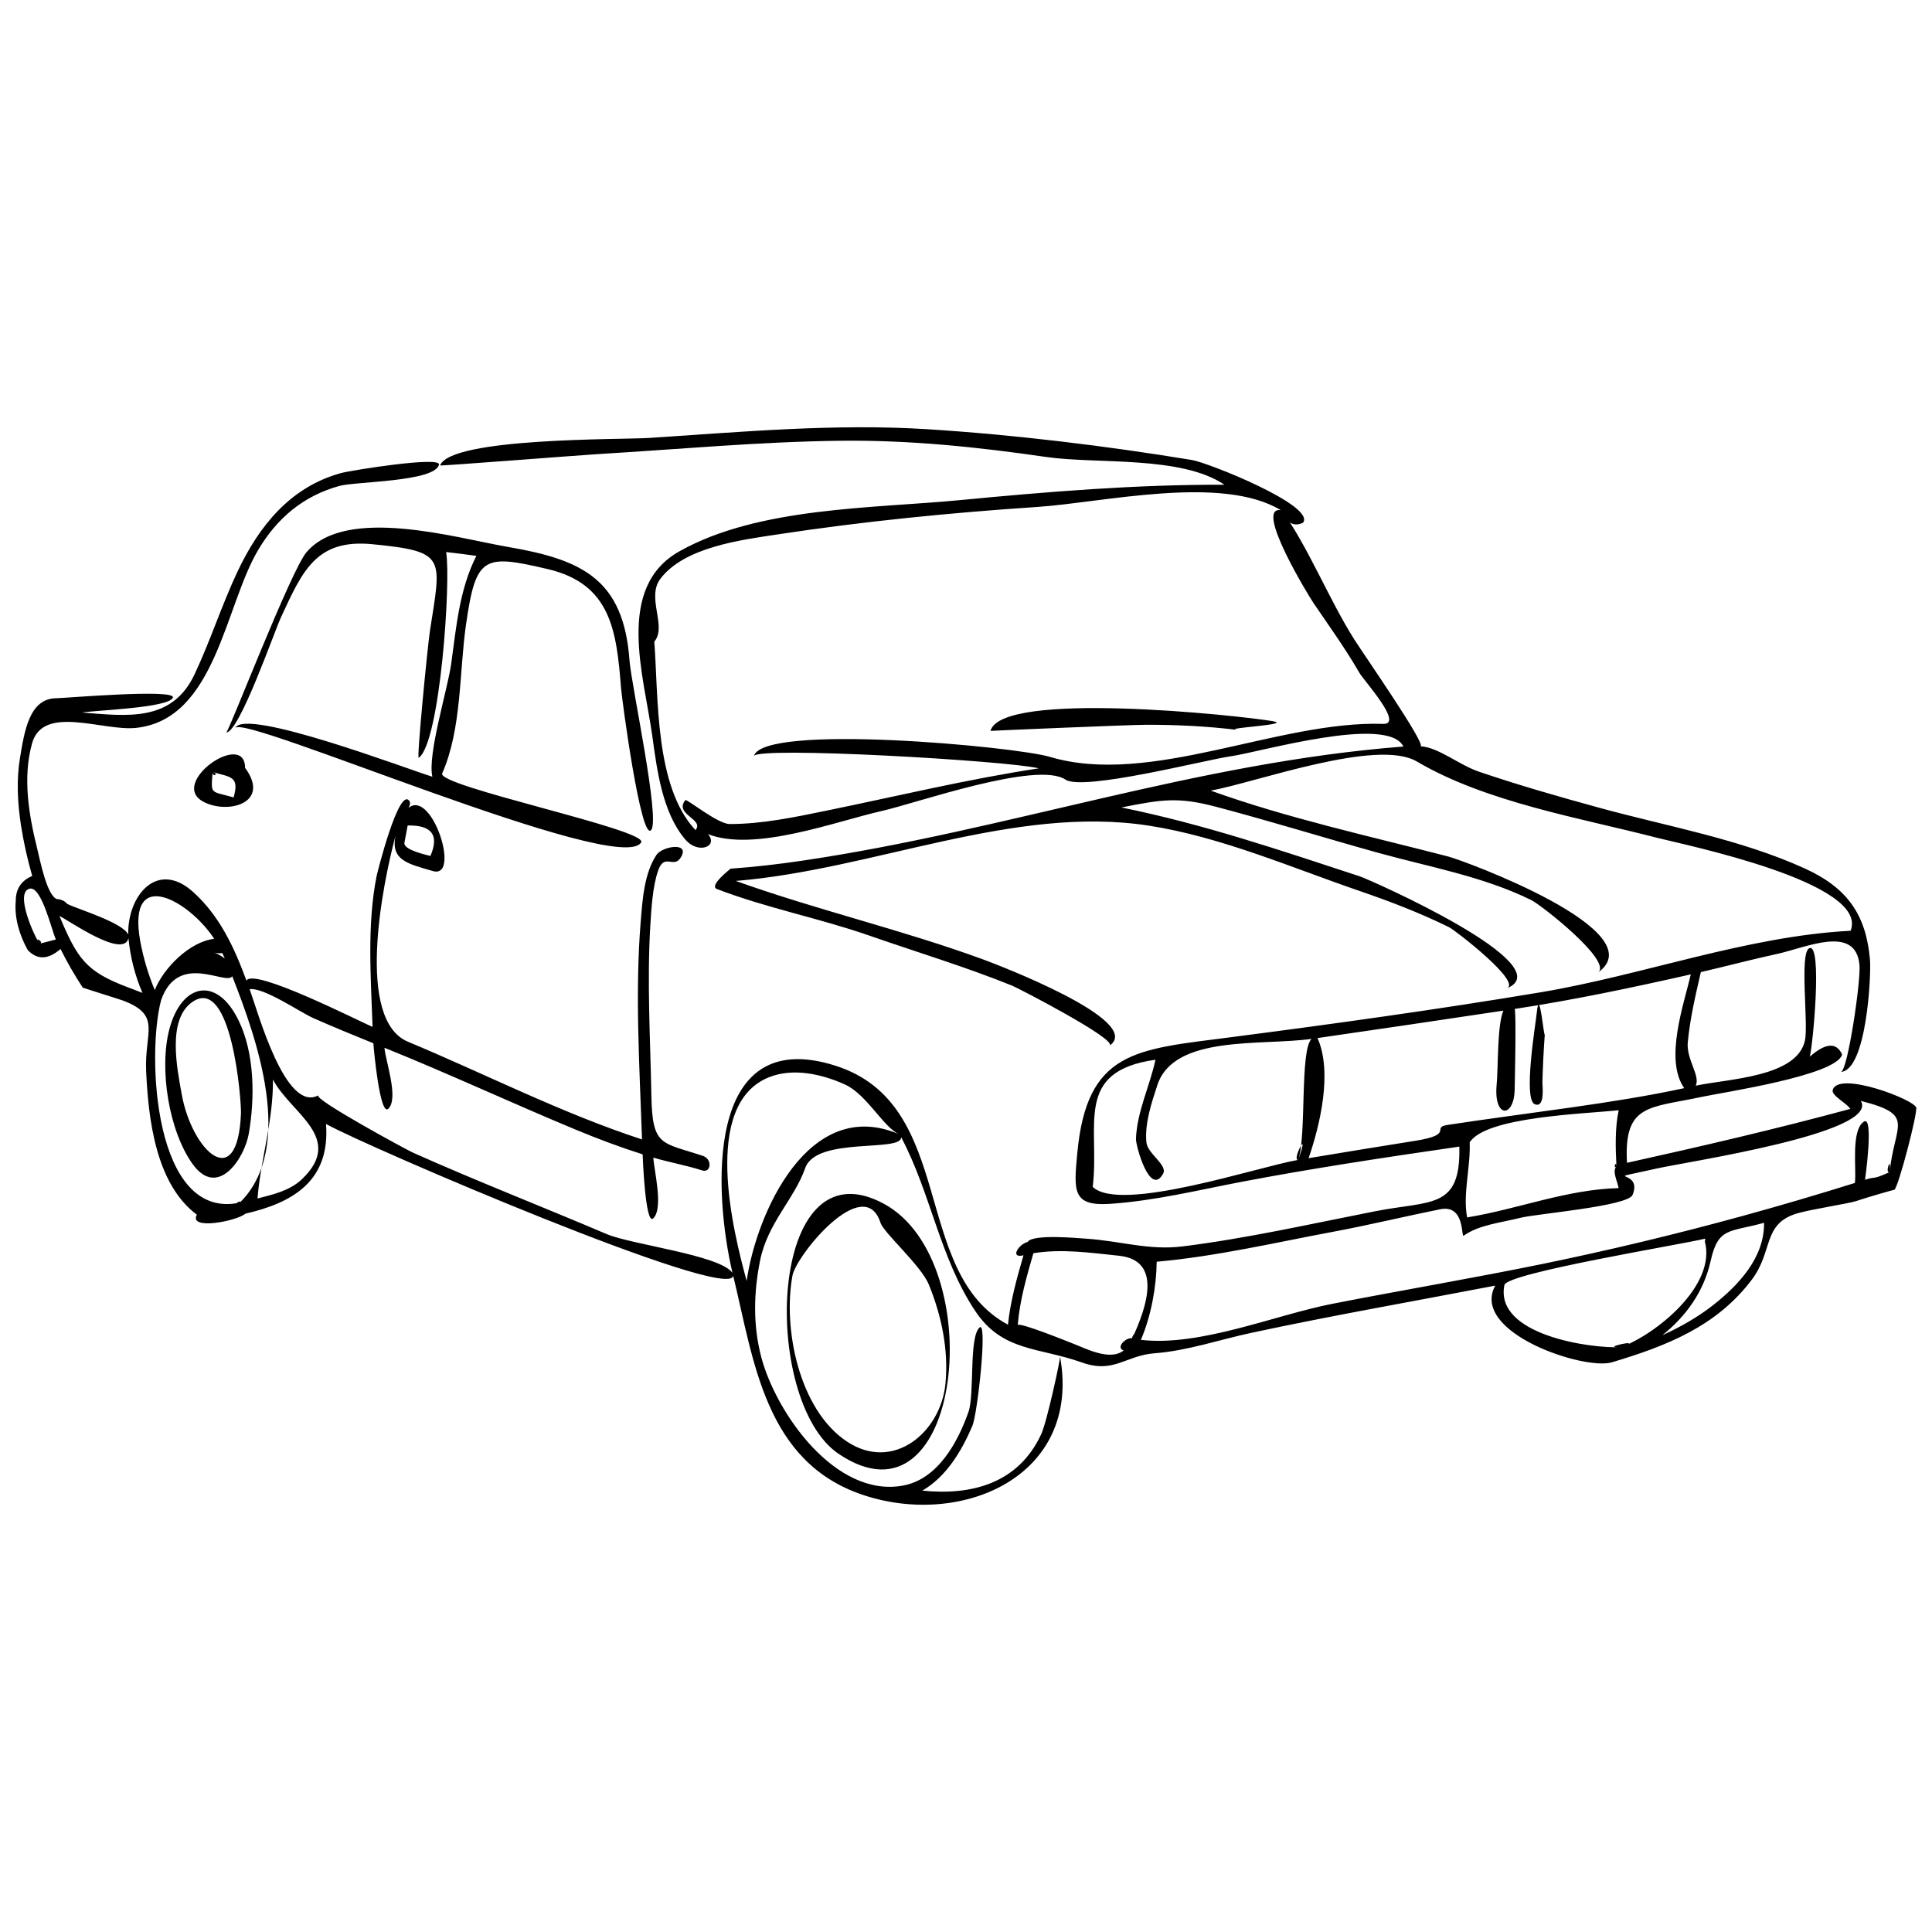 <?xml version="1.0" encoding="UTF-8"?>
<!-- Uploaded to: ICON Repo, www.iconrepo.com, Generator: ICON Repo Mixer Tools -->
<svg width="800px" height="800px" version="1.1" viewBox="144 144 512 512" xmlns="http://www.w3.org/2000/svg">
 <defs>
  <clipPath id="a">
   <path d="m148.09 257h503.81v286h-503.81z"/>
  </clipPath>
 </defs>
 <g clip-path="url(#a)">
  <path d="m651.79 437.59c0.152-1.941-20.676-10.016-22.102-4.715-0.398 1.477 3.828 3.523 4.656 4.996-19.594 5.305-39.363 9.898-59.172 14.289-0.902-15.719 5.949-14.488 19.84-17.48 5.758-1.238 35.73-5.672 37.16-11.23-1.48-3.293-4.336-3.098-8.566 0.578 0.746-2.254 3.441-30.164-0.102-28.738-2.731 1.098-0.172 20.137-1.195 24.555-2.215 9.598-20.141 10.016-28.93 11.875 1.289-2.625-2.523-6.992-2.102-11.48 0.594-6.293 2.047-12.469 3.461-18.621 6.766-1.559 13.473-3.359 20.258-4.828 7.617-1.641 20.707-7.891 21.785 2.867 0.418 4.141-3.141 28.293-4.926 28.41 6.801-0.441 8.082-25.609 7.703-29.824-1.027-11.523-5.703-18.801-17.141-24.031-17.246-7.875-36.516-11.18-54.695-16.176-10.656-2.922-21.297-5.965-31.766-9.527-5.371-1.828-10.637-6.41-15.469-6.742 1.258-0.855-14.941-24.148-17.551-28.258-6.621-10.398-12.328-24.719-19.172-34.109 1.258 3.238 3.109 4.277 5.551 3.129 3.5-4.488-25.109-15.91-29.441-16.625-22.711-3.742-47.172-6.715-70.164-8.16-24.547-1.543-49.262 0.727-73.758 2.316-7.359 0.48-52.391-0.156-55.332 7.285-0.082 0.195 36.516-2.684 42.125-3.023 21.242-1.273 42.523-3.254 63.809-3.516 18.418-0.23 36.52 1.656 54.723 4.301 13.281 1.926 35.754-0.434 47.219 7.359-23.086-0.105-46.875 1.84-69.84 4.047-23.398 2.254-53.625 1.809-74.582 13.578-17.121 9.609-9.426 32.918-7.219 48.875 1.246 8.961 2.629 20.348 8.777 27.531 3.391 3.977 8.82 1.84 5.996-1.445 12.332 4.836 33.902-3.394 46.078-6.141 9.027-2.023 41.082-13.359 48.648-8.312 4.699 3.141 37.137-5.246 43.906-6.195 7.633-1.082 41.508-11.023 45.66-2.562-54.895 4.238-105.02 22.215-159.15 30.223-6.352 0.945-12.734 1.684-19.148 2.137 0.066-0.012-5.898 4.519-3.629 5.394 13.145 5.055 27.039 7.699 40.324 12.324 12.672 4.418 25.508 8.277 37.957 13.305 1.629 0.66 28.016 14.328 25.77 15.891 9.512-6.644-30.633-21.805-33.484-22.852-21.562-7.898-43.977-13.07-65.566-20.809 36.5-2.984 73.621-20.199 109.43-14.656 19.109 2.957 37.734 11.094 55.941 17.336 8.062 2.762 16.035 5.824 23.684 9.598 1.562 0.77 19.375 14.531 15.27 16.188 15.012-6.066-36.129-28.754-38.996-29.695-21.113-6.926-41.352-13.824-63.141-18.242 10.863-2.168 15.105-2.805 25.055-0.188 14.414 3.797 28.562 8.191 42.914 12.184 13.637 3.793 27.816 6.238 40.621 12.531 2.75 1.355 21.781 16.348 17.688 19.23 15.477-10.914-35.434-29.676-39.73-30.777-20.695-5.356-42.793-10.203-62.867-17.445 11.898-2.141 44.043-13.945 54.609-7.723 18.426 10.852 43.289 14.949 63.711 20.234 7.059 1.824 56.355 11.84 51.242 24.633-27.543 1.426-55 11.758-82.18 16.309-27.348 4.566-54.891 8.383-82.383 11.945-24.883 3.219-37.867 3.481-40.379 30.812-0.898 9.758-1.379 13.965 8.621 13.305 11.754-0.781 23.219-3.598 34.754-5.805 18.188-3.477 37.309-6.383 57.883-9.367 0.398 16.688-7.426 14.211-22.375 17.145-16.895 3.316-33.883 7.176-50.969 9.301-8.961 1.113-16.402-1.445-25.652-2.055-1.945-0.121-14.105-1.289-15.402 0.875-2.394 0.57-4.832 4.469-1.102 3.531-1.75 6.031-3.461 12.125-4.117 18.398-25.867-13.895-13.387-58.305-45.68-68.625-35.051-11.199-32.223 34.133-27.328 54.879-3.394-4.731-26.738-7.457-33.363-10.281-17.074-7.269-34.422-14.02-51.359-21.59-1.543-0.691-26.648-14.277-25.004-15.176-8.742 4.742-16.02-22.066-18.227-28.113 3.691-0.574 13.387 6.109 16.852 7.644 5.273 2.328 10.602 4.516 15.934 6.68 0.09 1.5 1.738 19.523 3.969 17.34 2.832-2.75-0.766-12.727-1.027-16.148 17.039 6.867 33.668 14.629 50.633 21.68 5.836 2.422 11.758 4.648 17.781 6.566 0.023 0.559 0.711 18.941 2.801 16.973 2.816-2.656 0.203-12.758 0.039-16.105 4.277 1.258 8.676 2.023 12.914 3.379 2.481 0.789 2.766-3.125 0.105-3.875-10.906-3.648-13.289-2.328-13.539-15.992-0.277-15.012-1.188-30.215-0.266-45.219 0.25-4.047 0.594-10.246 2.082-14.43 1.684-4.734 4.156-0.242 6.055-3.523 2.379-4.117-5.008-2.816-6.492-0.605-3.266 4.863-3.723 11.844-4.191 17.496-1.566 19.121-0.316 38.805 0.336 57.949-21.25-6.938-41.406-17.289-62.02-25.887-13.906-5.805-6.863-41.328-3.316-54.543-1.305 6.535 3.43 7.394 9.883 9.301 8.504 2.504-2.473-28.535-8.746-13.148 0.387-1.18 3.43-4.137 2.57-5.391-2.801-4.07-8.602 19.32-8.691 19.758-2.594 12.973-1.547 26.945-1.09 40.09-3.512-1.484-31.625-15.816-33.418-12.262-3.211-8.723-7.031-17.043-14.043-23.418-9.68-8.816-17.566 1.066-17.281 11.227-1.375-3.168-13.215-6.695-16.152-8.125-0.695-0.805-1.629-1.246-2.801-1.305-2.656-1.098-4.398-10.219-5.176-13.336-2.231-8.953-3.906-18.836-1.367-27.926 2.906-10.402 18.746-3.176 27.543-4.098 21.141-2.231 23.523-32.328 32.422-47.23 5.023-8.43 11.965-14.262 21.488-16.895 4.336-1.199 25.176-1.055 26.383-5.621 0.621-2.344-23.391 1.5-26.012 2.227-13.391 3.703-21.648 13.961-27.379 26.094-4.195 8.906-7.188 18.324-11.383 27.227-5.984 12.711-17.805 11.07-29.801 10.125 3.559-0.621 22.938-1.211 24.047-3.945 0.992-2.418-29.023 0.156-30.867 0.156-7.199 0.02-8.473 8.852-9.629 15.742-0.988 5.918-0.656 12 0.246 17.906 0.715 4.543 1.707 9.035 2.984 13.457-2.922 1.215-4.379 3.441-4.367 6.656-0.402 4.481 1.023 9.105 3.18 12.969 2.519 2.664 5.414 2.578 8.688-0.281 1.754 3.523 3.707 6.922 5.871 10.211 0.082 0.117 9.766 3.113 10.645 3.445 10.434 3.91 5.68 8.363 6.172 18.727 0.578 12.41 2.457 29.844 13.438 38.031-2.277 4.188 10.504 1.734 12.898-0.273 12.938-2.977 22.453-8.938 21.336-23.77 10.238 5.785 107.28 47.488 107.9 40.215 5.473 22.5 8.375 49.375 34.371 58.086 26.172 8.777 57.965-4.84 52.262-36.625 0.102 0.57-3.445 17.18-5.019 20.574-6.016 12.93-18.285 16.273-31.488 14.918 6.398-3.703 10.449-10.559 13.266-17.16 1.359-3.195 4.109-28.234 1.867-26.051-2.832 2.746-1.234 17.602-2.91 22.375-2.801 7.977-8.098 17.781-17.301 19.492-18.02 3.352-33.738-19.383-37.605-34.031-2.211-8.402-2.023-17.023-0.336-25.496 1.996-10.047 9.043-16.293 11.992-24.621 2.926-8.398 25.699-4.086 25.402-8.188 7.875 14.801 10.242 31.98 19.652 46.09 7.219 10.812 16.727 9.527 28.277 13.633 8.496 3.027 11.531-1.867 19.297-2.449 8.602-0.645 17.18-3.606 25.578-5.406 21.461-4.606 43.086-8.363 64.641-12.516-6.695 12.434 23.555 22.523 30.926 20.324 14.281-4.277 27.738-9.445 37.121-21.965 5.68-7.578 2.746-14.797 12.035-17.516 3.719-1.094 13.633-2.586 15.594-3.254 2.672-0.922 10.281-3.109 10.117-2.984 1.094-0.852 6.199-20.375 5.754-21.707 0.039-0.539 0.234 0.711 0 0zm-141.23-101.75c-27.797-0.941-61.668 16.68-88.301 8.746-9.355-2.785-76.117-8.957-78.473-0.207 0.719-2.656 67.207 1.199 75.516 3.238-18.973 2.883-37.594 7.391-56.375 11.234-8.305 1.703-17.055 3.551-25.574 3.523-3.176-0.012-11.395-6.766-11.738-6.332-3.047 3.844 5.141 5.031 2.695 7.941-10.863-11.559-9.789-35.398-10.918-49.941 3.449-3.996-2.176-11.645 1.617-16.66 6.375-8.434 21.508-10.309 31.066-11.758 22.777-3.465 45.875-5.75 68.859-7.281 17.398-1.16 48.789-8.637 64.492 0.855-7.188-1.055 7.473 22.867 8.68 24.633 4.152 6.098 8.453 12.082 12.152 18.48 1.219 2.106 11.844 13.711 6.301 13.527-5.047-0.168 0.703 0.023 0 0zm-259.39 31.535c0.289-1.535 0.574-3.066 0.863-4.609 6.402-0.141 8.414 2.543 6.031 8.074-1.141-0.301-7.129-1.605-6.894-3.465 0.203-1.559-0.016 0.137 0 0zm-96.664 26.715c-1.258-1.586-6.781-13.664-2.625-14.586 3.133-0.695 5.863 11.195 6.926 13.473-1.43 0.367-2.859 0.738-4.301 1.113-1.898-2.391 1.465-0.234 0 0zm48.406 2.492c1.367 2.863 0.523 0.465-2.992-0.363 0.973 0.367 1.973 0.488 2.992 0.363 0.016 0.035-0.316 0.156 0 0zm-25.09 9.035c-11.023-4.137-13.332-7.559-18.07-18.879 2.578 1.25 16.953 11.422 18.293 5.894 0.484 5.027 1.719 9.859 3.703 14.496-1.305-0.5-2.617-1.008-3.926-1.512-3.074-1.156 1.238 0.461 0 0zm3.324-12.293c-3.551-20.066 13.055-10.625 19.613-0.527-6.531 0.766-13.488 7.805-15.742 13.586-1.754-4.223-3.039-8.57-3.871-13.059-0.734-4.141 0.797 4.477 0 0zm26.426 69.375c-22.852 4.957-24.746-39.195-20.871-53.676 4.551-12.969 17.32-3.688 18.844-6.316 6.277 16.027 16.918 45.242 2.027 59.992-2.172 0.473 0.809-0.801 0 0zm16.41-6.168c-3.176 3.023-7.703 4.047-11.734 5.078 0.797-10.316 4.176-20.414 4.09-31.523 4.648 8.938 19.215 15.441 7.644 26.445-3.121 2.973 4.164-3.957 0 0zm158.3-11.945c-24.016-10.324-37.867 21.098-40.41 38.867-3.582-13.094-12-46.684 5.84-53.941 6.418-2.621 14.203-0.855 20.25 1.91 5.766 2.633 10.215 11.402 14.32 13.164-4.684-2.019 0.047 0.02 0 0zm105.76 6.797c-10.039 1.641-47.188 14.219-54.457 7.148 1.953-16.133-5.246-30.637 16.629-33.691-1.516 7.027-4.871 13.66-5.176 20.934-0.074 1.758 3.688 15.543 7.195 9.273 1.281-2.297-4.098-5.25-4.418-8.277-0.523-4.996 1.395-10.605 2.891-15.195 4.402-13.461 27.633-10.375 40.855-12.262-3.133 3.231-1.27 25.723-3.519 32.07-1.902 0.316 3.379-9.531 0 0zm39.543-9.262c-4.418 0.676 2.023 2.539-8.57 4.207-9.418 1.48-18.812 3.055-28.223 4.602 3.043-8.793 6.367-22.797 2.367-31.832 16.43-2.379 32.848-4.801 49.258-7.269-1.668 3.68-1.367 15.277-1.785 19.547-0.887 9.145 4.769 9.039 4.777 1.008 0-0.07 0.484-21.078-0.035-21 15.695-2.379 31.23-5.664 46.707-9.164-1.77 7.707-7.098 22.562-1.742 30.148-18.984 4.113-40.738 6.398-62.754 9.754-1.094 0.172 15.582-2.367 0 0zm44.793 10.98c-1.238 1.336 0.297 3.981 0.57 5.762-13.75 0.332-26.691 5.578-40.148 7.766-1.176-6.242 0.945-13.324 0.684-19.906 4.375-6.812 30.324-7.508 39.484-8.504-1.012 4.75-0.84 10.07-0.59 14.883-0.969 1.035-0.102-1.922 0 0zm-128.32 45.566c-1.617-0.383-4.516 2.484-2.273 3.215-3.672 2.922-10.172-0.594-13.531-1.859-1.168-0.449-13.602-5.512-14.539-4.902 0.523-6.492 2.344-12.781 4.144-19.004 7.516-1.238 15.176-0.109 22.66 0.664 11.488 1.195 7.527 13.344 3.539 21.887-0.312-0.074 1.145-2.441 0 0zm129.53 2.34c-8.082 0.422-33.59-3.246-30.902-16.465 0.648-3.219 47.539-10.832 53.223-12.297-0.07 0.266 0.012 1.082-0.156 0.559 3.367 11.879-13.176 24.953-22.164 28.203-6.441 0.336 7.051-2.551 0 0zm24.352-11.094c-4.109 3.215-8.652 5.769-13.383 7.934 6.387-5.164 10.992-11.633 12.781-19.68 2.004-9.047 5.008-7.559 14.152-10.117 0.141 9.23-6.777 16.562-13.551 21.863-3.832 2.988 6.824-5.34 0 0zm46.848-35.297c-5.027 2.231-3.215 0.984-6.535 2.031 0 0.02 2.445-17.324-0.344-15.383-3.457 2.414-1.867 12.617-2.344 16.227-9.879 3.094-19.809 6.016-29.797 8.758-17.457 4.793-35.074 9.023-52.809 12.672-18.582 3.812-37.281 6.961-55.895 10.605-15.312 3.004-35.051 11.391-50.715 9.547 2.676-6.231 4.106-13.961 4.191-20.703 15.801-1.41 31.449-5.082 47.027-7.992 9.418-1.762 18.715-4.019 28.094-5.91 6.637-1.328 5.508 7.516 6.227 7.004 4.055-2.891 9.848-3.43 15-4.731 4.332-1.102 28.535-3.059 29.766-6.086 2.938-7.215-9.824-3.336 6.352-6.977 8.258-1.855 59.211-9.426 54.129-17.926 14.73 3.734 8.883 6.098 7.652 18.863-1.414 0.629 0.488-5.039 0 0zm-383.6-105.66c5.215-11.859 4.492-26.762 6.312-39.465 2.621-18.254 4.707-18.633 21.617-14.688 16.793 3.91 18.273 16.391 19.461 31.465 0.266 3.367 5.32 41.051 8.004 37.676 2.41-3.039-5.269-38.316-5.754-44.926-1.559-21.512-12.488-26.707-32.23-30.082-13.539-2.312-42.719-10.988-53.348 1.375-4.195 4.883-20.672 47.801-21.289 47.816 3.477-0.074 12.68-26.605 14.496-30.527 5.707-12.324 9.34-20.844 24.27-19.375 19.793 1.945 18.199 3.492 15.203 23.008-0.574 3.738-3.559 34.016-2.961 33.594 5.668-4.019 8.578-46.836 7.262-54.531 2.676 0.301 5.352 0.641 8.016 1.012-4.508 8.863-5.336 18.93-6.676 28.602-0.938 6.758-6.332 24.051-4.992 29.926-5.836-1.734-49.879-18.52-52.215-12.887 1.664-4.004 101.96 39.625 107.55 30.293 2.012-3.336-54.23-14.879-52.73-18.285 3.824-8.695-0.277 0.625 0 0zm290.07 63.453c-0.281 2.867-3.672 23.004-0.52 24.227 2.769 1.074 2.004-4.801 2.016-5.856 0.117-4.289 0.328-8.559 0.641-12.832-0.156 2.297-1.387-13.145-2.137-5.539-0.449 4.606 0.168-1.641 0 0zm-173.01 50.609c-30.902-16.785-32.781 52.23-12.016 66.258 32.82 22.172 40.227-50.977 12.016-66.258-0.172-0.09 5.676 3.066 0 0zm16.309 47.668c-1.238 12.867-13.836 23.547-26.172 15.297-12.637-8.449-16.941-29.855-14.383-43.887 1.004-5.496 19.004-27.398 23.336-14.062 0.887 2.734 10.73 11.301 12.816 16.402 3.375 8.242 5.258 17.324 4.402 26.25zm-187.33-96.262c-5.836-11.992-15.125-9.742-18.324 2.242-2.797 10.512-0.168 27.164 6.231 35.934 6.609 9.059 13.66-1.621 14.797-8.168 1.645-9.504 1.574-21.234-2.703-30.008-1.875-3.852 2.68 5.504 0 0zm0.633 24.672c-0.906 21.504-13.059 9.75-15.707-5.129-1.184-6.648-3.977-19.84 2.898-24.484 10.391-7.035 12.949 26.309 12.809 29.613-0.059 1.551 0.262-6.18 0 0zm-9.949-82.621c6.457 3.426 17.945 0.363 11.035-8.992 0-10.125-20.426 4.016-11.035 8.992 2.766 1.469-0.625-0.336 0 0zm2.438-7.867c4.867 1.379 7.141 1.133 5.562 6.715-6.16-1.789-6.051-0.539-5.562-6.715 1.867 0.527-0.113 1.512 0 0zm280.87-13.504c-9.191-1.547-71.852-8.219-74.727 2.59 0.012-0.039 36.723-1.613 41.223-1.621 8.082-0.023 16.168 0.387 24.188 1.355-4.301-0.523 15.145-1.344 9.316-2.324-24.184-4.074 1.695 0.285 0 0z"/>
 </g>
</svg>